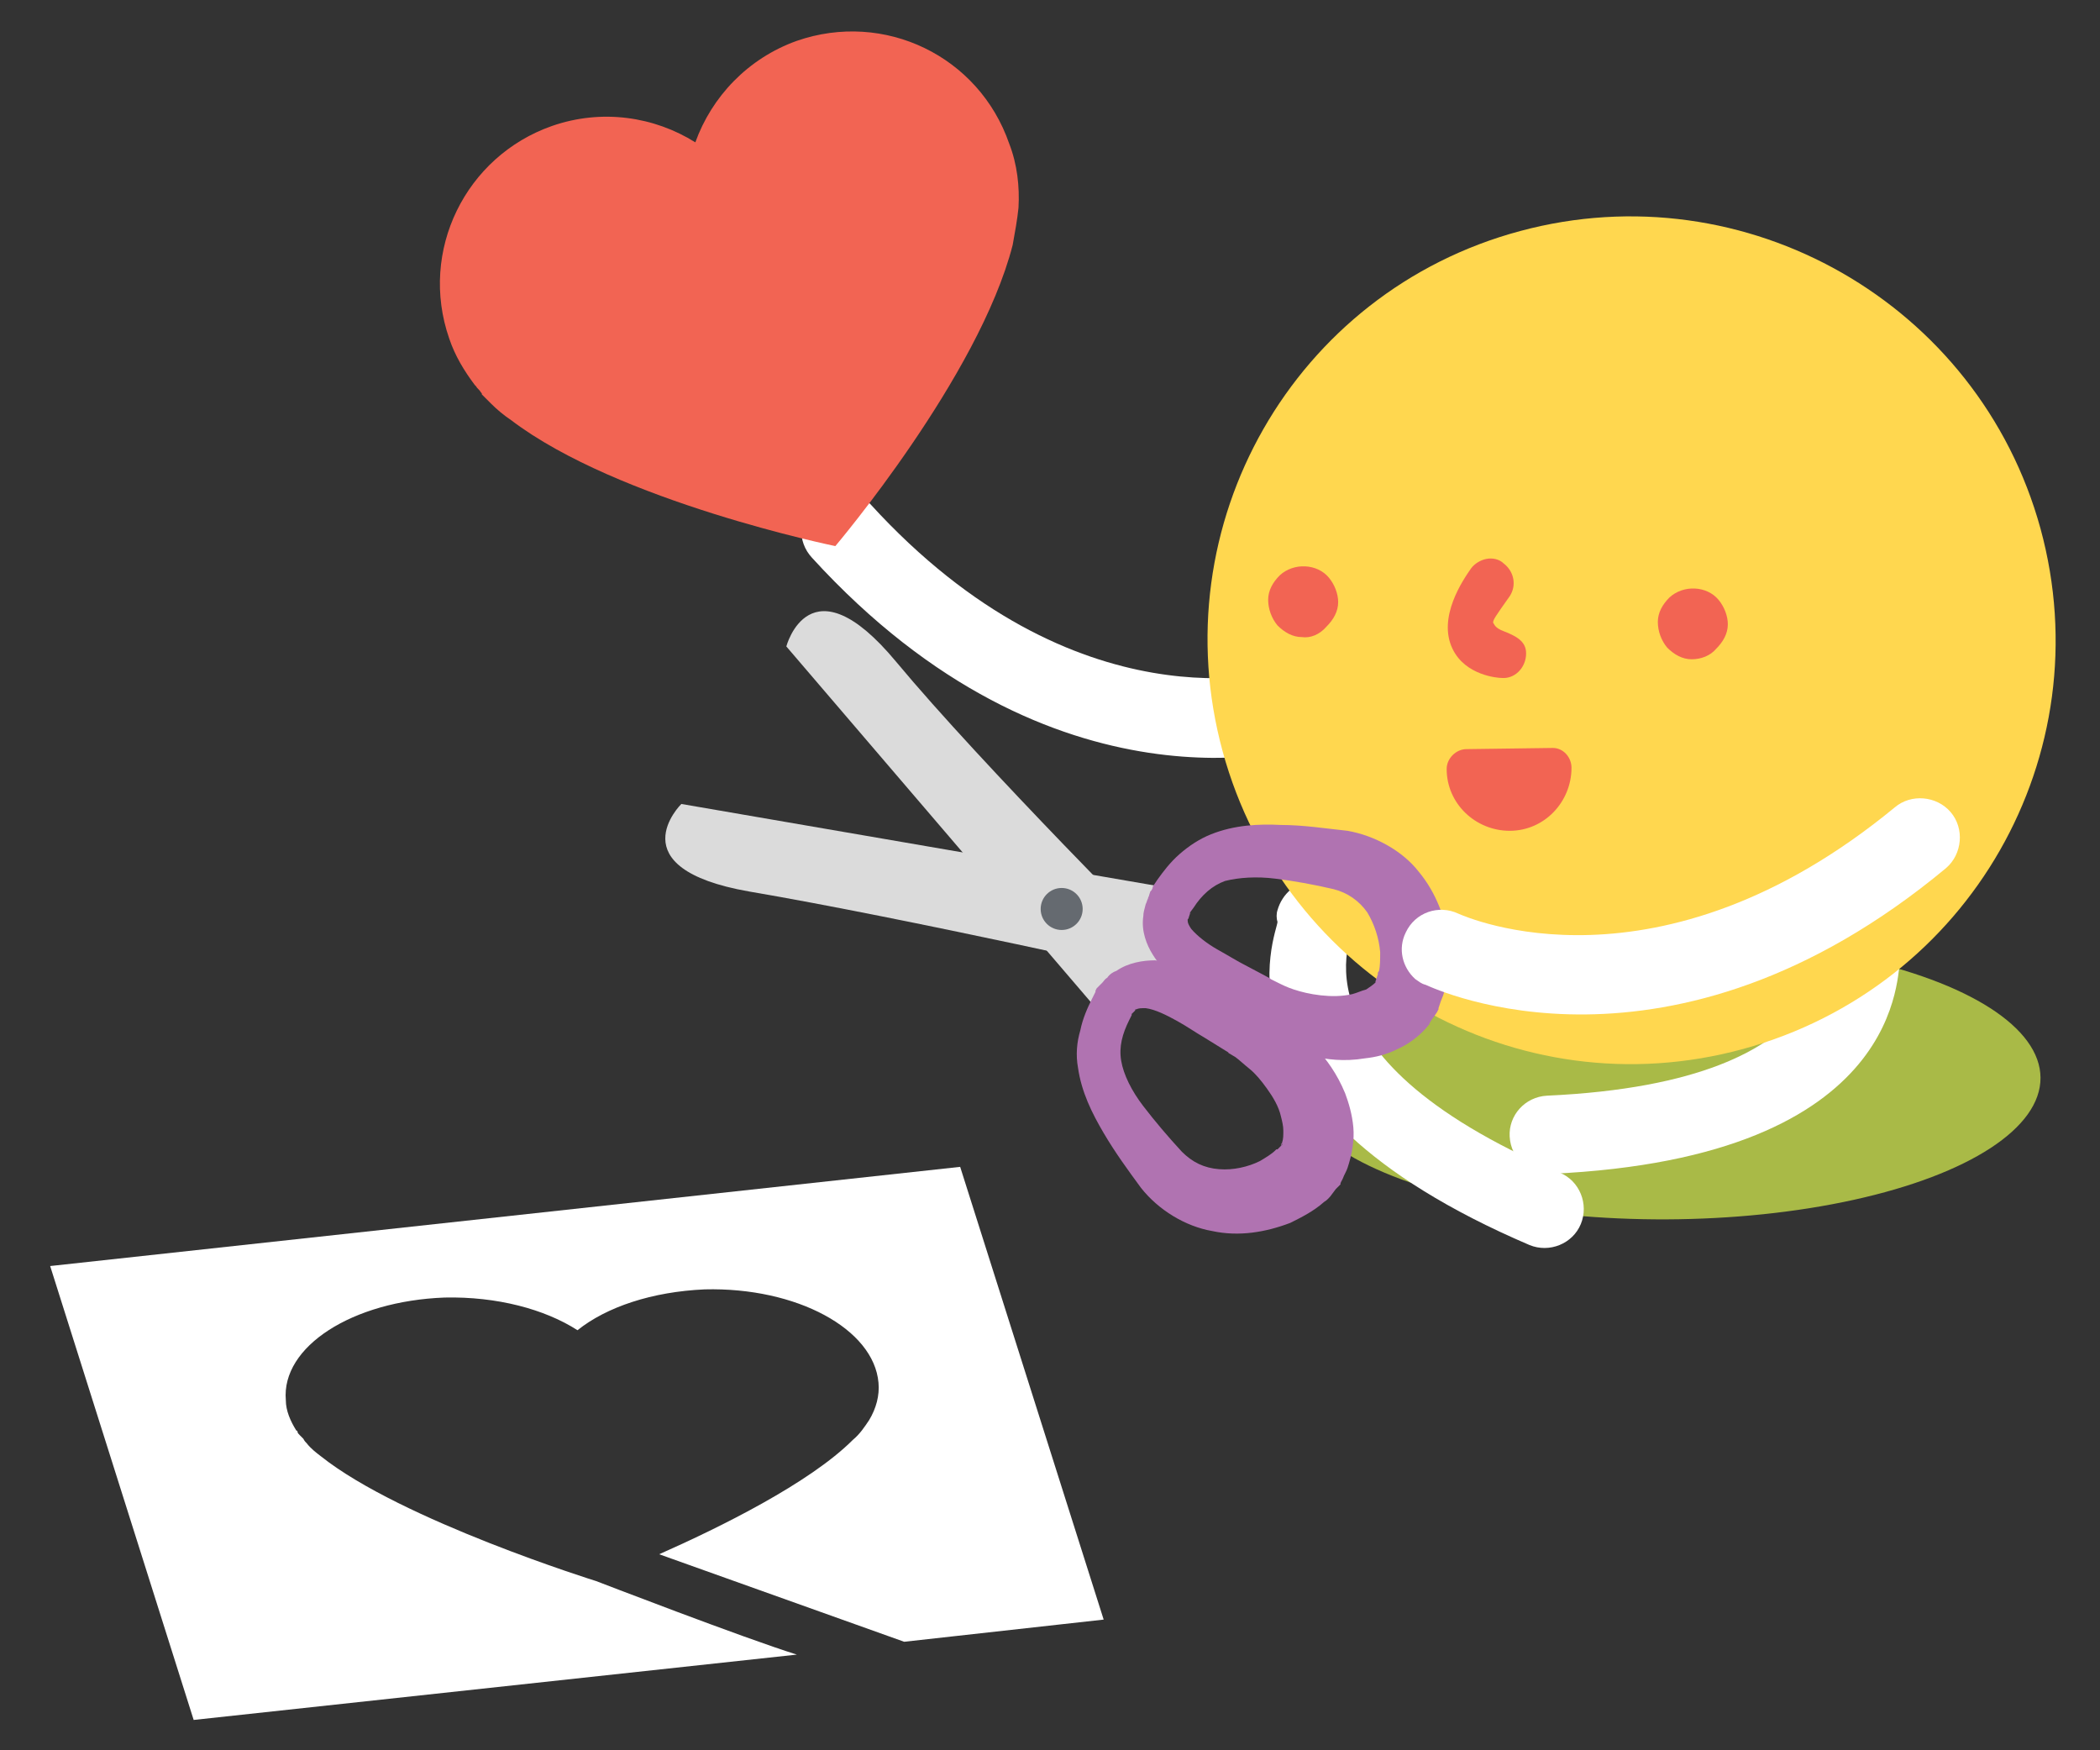 <?xml version="1.0" encoding="utf-8"?>
<!-- Generator: Adobe Illustrator 19.1.0, SVG Export Plug-In . SVG Version: 6.00 Build 0)  -->
<svg version="1.1" id="分離模式" xmlns="http://www.w3.org/2000/svg" xmlns:xlink="http://www.w3.org/1999/xlink" x="0px"
	 y="0px" viewBox="0 0 180 150" style="enable-background:new 0 0 180 150;" xml:space="preserve">
<rect x="0" y="0" width="180" height="150" fill="#333333" stroke="none"/>
<style type="text/css">
	.st0{fill:#A9BA47;}
	.st1{fill:#FFFFFF;}
	.st2{fill:#FFD74F;}
	.st3{fill:#F26453;}
	.st4{fill:#DBDBDB;}
	.st5{fill:#B073B1;}
	.st6{fill:#656A70;}
</style>
<ellipse transform="matrix(1 -4.149099e-03 4.149099e-03 1 -0.383 0.593)" class="st0" cx="142.8" cy="92.5" rx="32.1" ry="12"/>
<g>
	<g>
		<path class="st1" d="M109.5,78c0.4-1.4,1.6-2.5,3.2-2.5c1.9-0.1,3.4,1.4,3.5,3.3c0,0.8-6.6,11.4,17.5,21.7
			c1.7,0.7,2.5,2.7,1.8,4.4c-0.7,1.7-2.7,2.5-4.4,1.8c-28.3-12.1-21.6-26.8-21.6-27.7C109.4,78.7,109.4,78.3,109.5,78z"/>
	</g>
	<g>
		<path class="st1" d="M163.1,81.4c0.1-1.5-0.7-2.9-2.1-3.5c-1.7-0.7-3.7,0.1-4.4,1.8c-0.3,0.7,2.2,13-24,14.2
			c-1.9,0.1-3.3,1.7-3.2,3.5c0.1,1.9,1.7,3.3,3.5,3.2c30.8-1.4,29.6-17.5,30-18.4C163,82,163.1,81.7,163.1,81.4z"/>
	</g>
	<g>
		<path class="st1" d="M113.2,63.4c1.2-0.8,1.8-2.4,1.3-3.8c-0.6-1.8-2.5-2.8-4.2-2.2c-0.8,0.2-18,5.2-35.7-14.2
			c-1.3-1.4-3.4-1.5-4.8-0.2c-1.4,1.3-1.5,3.4-0.2,4.8c20.8,22.8,41.9,16.4,42.8,16.1C112.6,63.7,112.9,63.6,113.2,63.4z"/>
	</g>
	<g>
		<path class="st2" d="M174.9,45.3c5.3,19.4-6.1,39.3-25.5,44.6c-19.4,5.3-39.3-6.1-44.6-25.5c-5.3-19.4,6.1-39.4,25.5-44.6
			C149.6,14.6,169.6,26,174.9,45.3z"/>
	</g>
	<g>
		<g>
			<g>
				<g>
					<line class="st1" x1="111.7" y1="51.6" x2="111.7" y2="51.6"/>
				</g>
			</g>
			<g>
				<g>
					<path class="st3" d="M111.6,54.6c-0.8,0-1.5-0.4-2.1-1c-0.5-0.6-0.8-1.4-0.8-2.2c0-0.8,0.4-1.5,1-2.1c1.2-1.1,3.2-1,4.2,0.2
						c0.5,0.6,0.8,1.4,0.8,2.1c0,0.8-0.4,1.5-1,2.1C113.1,54.4,112.3,54.7,111.6,54.6z"/>
				</g>
			</g>
		</g>
		<g>
			<g>
				<g>
					<line class="st1" x1="145.1" y1="53.5" x2="145.1" y2="53.5"/>
				</g>
			</g>
			<g>
				<g>
					<path class="st3" d="M145,56.5c-0.8,0-1.5-0.4-2.1-1c-0.5-0.6-0.8-1.4-0.8-2.2c0-0.8,0.4-1.5,1-2.1c1.2-1.1,3.2-1,4.2,0.2
						c0.5,0.6,0.8,1.4,0.8,2.1c0,0.8-0.4,1.5-1,2.1C146.6,56.2,145.8,56.5,145,56.5z"/>
				</g>
			</g>
		</g>
	</g>
	<g>
		<path class="st3" d="M127.4,47.9c0.5-0.1,1.1,0,1.5,0.4c0.9,0.7,1.1,1.9,0.5,2.8c-1.2,1.7-1.5,2.1-1.4,2.3
			c0.1,0.1,0.1,0.4,0.9,0.7c1.3,0.5,2,1,1.9,2.1c-0.1,1.1-1,2-2.1,1.9c-0.3,0-3.1-0.2-4.2-2.5c-1.3-2.7,0.9-5.9,1.6-6.9
			C126.4,48.3,126.9,48,127.4,47.9z"/>
	</g>
	<path class="st3" d="M133.1,64.1l-7.4,0.1c-0.9,0-1.7,0.8-1.7,1.7c0,3,2.5,5.3,5.4,5.3c3,0,5.3-2.5,5.3-5.4
		C134.7,64.9,134,64.1,133.1,64.1z"/>
	<path class="st3" d="M87.3,17.8C87.3,17.8,87.3,17.8,87.3,17.8c0.1-1.8-0.1-3.7-0.8-5.5C83.9,4.8,75.8,0.9,68.3,3.5
		C64.1,5,61,8.3,59.6,12.2c-3.5-2.2-8-2.9-12.3-1.4c-7.4,2.6-11.4,10.7-8.8,18.2c0.5,1.5,1.3,2.8,2.2,4c0,0,0.1,0.1,0.1,0.1
		c0.1,0.2,0.3,0.3,0.4,0.5c0.1,0.1,0.1,0.1,0.1,0.2c0.1,0.1,0.2,0.2,0.3,0.3c0.2,0.2,0.3,0.3,0.5,0.5c0.5,0.5,1.1,1,1.7,1.4
		c9.2,7,27.8,10.8,27.8,10.8s12.3-14.5,15.2-25.8C87,19.9,87.2,18.8,87.3,17.8L87.3,17.8z"/>
	<g>
		<path class="st4" d="M93.6,86L67.4,55.4c0,0,2-7.6,9.4,1.3c7.4,8.9,23.2,24.7,23.2,24.7L93.6,86z"/>
		<path class="st4" d="M100.2,76.1l-41.8-7.2c0,0-5.6,5.5,5.8,7.5c13.5,2.3,35.7,7.3,35.7,7.3L100.2,76.1z"/>
		<g>
			<path class="st5" d="M107.9,86c0,0,0.2,0.1,0.6,0.3c0.3,0.2,1,0.6,1.8,1.2c0.7,0.6,1.6,1.3,2.5,2.3c0.9,1,1.8,2.2,2.5,3.9
				c0.3,0.8,0.6,1.8,0.7,2.9c0.1,1.1-0.1,2.3-0.5,3.5c-0.1,0.3-0.3,0.6-0.4,0.9l-0.1,0.2c-0.1,0.1,0.1-0.2-0.1,0.2l0,0l0,0l0,0.1
				l-0.2,0.2l-0.2,0.2l-0.3,0.4c-0.2,0.3-0.5,0.6-0.7,0.7c-0.9,0.8-1.9,1.3-2.9,1.8c-2.1,0.8-4.4,1.2-6.7,0.7
				c-2.3-0.4-4.6-1.8-6.1-3.7c-1.1-1.5-2.2-3-3.2-4.7c-1-1.7-1.9-3.5-2.2-5.6c-0.2-1.1-0.1-2.2,0.2-3.2c0.2-1,0.6-1.9,1-2.7l0.3-0.6
				l0-0.1l0,0l0,0l0.1-0.2l0.1-0.1l0.2-0.2c0.1-0.1,0.1-0.1,0.2-0.2c0.1-0.1,0.2-0.3,0.4-0.4c0.2-0.3,0.5-0.5,0.8-0.6
				c1-0.7,2.3-0.9,3.3-0.9c1.9,0.2,3.2,0.7,4.3,1.2c1.1,0.5,2,0.9,2.7,1.3C107,85.5,107.8,85.9,107.9,86L107.9,86z M105.3,90.2
				c0,0-0.8-0.5-2.1-1.3c-0.7-0.4-1.4-0.9-2.3-1.4c-0.9-0.5-1.9-1-2.7-1.1c-0.4,0-0.6,0-0.8,0.1c-0.1,0-0.1,0-0.1,0.1c0,0,0,0,0,0
				c0,0-0.1,0.1-0.2,0.2L97,86.9l-0.1,0.1c0.2-0.3,0-0.1,0.1-0.1l0,0l0,0l0,0.1l-0.2,0.4c-0.6,1.2-0.9,2.3-0.7,3.5
				c0.2,1.2,0.9,2.6,1.9,3.9c1,1.3,2.1,2.6,3.3,3.9c0.9,0.9,1.9,1.4,3.2,1.5c1.2,0.1,2.5-0.2,3.5-0.7c0.5-0.3,1-0.6,1.3-0.9
				c0.1-0.1,0.1-0.1,0.1-0.1c0,0,0,0,0.1,0l0.2-0.2l0.2-0.2l0-0.1l0,0l0,0c-0.2,0.4-0.1,0.1-0.1,0.2l0-0.1c0-0.1,0.1-0.1,0.1-0.2
				c0.1-0.3,0.1-0.6,0.1-1c0-0.4-0.1-0.8-0.2-1.2c-0.2-0.9-0.7-1.7-1.2-2.4c-0.5-0.7-1-1.3-1.5-1.7c-0.5-0.4-0.8-0.7-1.2-1
				C105.4,90.3,105.2,90.2,105.3,90.2L105.3,90.2z"/>
		</g>
		<g>
			<path class="st5" d="M108.9,83.9c0,0,0.2,0.1,0.6,0.3c0.4,0.2,0.8,0.4,1.4,0.6c0.6,0.2,1.4,0.4,2.3,0.5c0.9,0.1,1.8,0.1,2.7-0.1
				c0.4-0.1,0.8-0.3,1.2-0.4c0.3-0.2,0.6-0.4,0.8-0.6c0-0.1,0.1-0.1,0.1-0.2l0,0c0,0.1,0.1-0.2-0.1,0.2l0,0l0,0l0-0.1l0.1-0.3
				l0.1-0.3c0-0.1,0-0.1,0-0.1c0-0.1,0,0,0.1-0.2c0.1-0.4,0.1-1,0.1-1.6c-0.1-1.2-0.5-2.4-1.1-3.4c-0.7-1-1.7-1.7-2.9-2
				c-1.7-0.4-3.4-0.7-5-0.9c-1.6-0.2-3.1-0.1-4.3,0.2c-1.1,0.4-2,1.2-2.7,2.3l-0.3,0.4l0,0.1l0,0l0,0c0-0.1-0.1,0.2,0.1-0.1
				l-0.1,0.1l-0.1,0.3c0,0.1-0.1,0.2-0.1,0.2c0,0,0,0,0,0c0,0,0,0,0,0.1c0,0.2,0.1,0.4,0.3,0.7c0.5,0.6,1.4,1.3,2.3,1.8
				c0.9,0.5,1.7,1,2.3,1.3C108.2,83.5,109,83.9,108.9,83.9L108.9,83.9z M106.5,88.1c0,0-0.8-0.5-2.1-1.4c-0.7-0.4-1.5-1-2.5-1.7
				c-0.9-0.8-2.1-1.6-3.1-3.2c-0.5-0.8-1-2-0.8-3.3c0-0.3,0.1-0.6,0.2-1c0.1-0.2,0.1-0.3,0.2-0.5c0-0.1,0.1-0.2,0.1-0.3l0.1-0.3
				l0.1-0.1l0.1-0.2l0,0l0,0l0-0.1l0.4-0.6c0.5-0.7,1.1-1.5,1.9-2.2c0.8-0.7,1.7-1.3,2.7-1.7c2-0.8,4.1-0.9,6-0.8
				c1.9,0,3.8,0.3,5.7,0.5c2.3,0.4,4.7,1.7,6.1,3.5c1.5,1.8,2.3,4,2.6,6.2c0.1,1.1,0.1,2.2-0.2,3.4c-0.1,0.3-0.2,0.7-0.3,1l-0.2,0.5
				l-0.1,0.3l-0.1,0.3l0,0.1l0,0l0,0c-0.2,0.4-0.1,0.1-0.1,0.2L123,87c-0.2,0.3-0.4,0.5-0.5,0.8c-0.8,1-1.8,1.7-2.7,2.1
				c-1,0.5-1.9,0.7-2.8,0.8c-1.8,0.3-3.3,0.1-4.6-0.2c-1.3-0.3-2.4-0.7-3.2-1.1c-0.8-0.4-1.6-0.8-1.9-1
				C106.8,88.3,106.6,88.2,106.5,88.1L106.5,88.1z"/>
		</g>
		<circle class="st6" cx="91" cy="77.9" r="1.8"/>
	</g>
	<g>
		<path class="st1" d="M121.3,83.9c-1.1-1-1.5-2.6-0.8-4c0.8-1.7,2.8-2.4,4.5-1.6c0.7,0.3,17.1,7.6,37.4-9.1c1.4-1.2,3.6-1,4.8,0.4
			c1.2,1.4,1,3.6-0.4,4.8c-23.7,19.7-43.7,10.4-44.6,10C121.8,84.3,121.6,84.1,121.3,83.9z"/>
	</g>
</g>
<path class="st1" d="M51.1,135.5c0,0-16.7-5.2-23.6-10.7c-0.4-0.3-0.9-0.7-1.2-1.1c-0.1-0.1-0.2-0.2-0.3-0.4
	c-0.1-0.1-0.1-0.1-0.2-0.2c0,0-0.1-0.1-0.1-0.1c-0.1-0.1-0.2-0.2-0.2-0.3c0,0,0-0.1-0.1-0.1c-0.5-0.8-0.9-1.7-0.9-2.6
	c-0.4-4.6,5.7-8.5,13.6-8.8c4.5-0.1,8.6,1,11.4,2.8c2.5-2,6.4-3.3,10.9-3.5c7.9-0.2,14.5,3.4,14.9,8c0.1,1.1-0.2,2.2-0.8,3.2
	c0,0,0,0,0,0l0,0c-0.4,0.6-0.8,1.2-1.4,1.7c-3.7,3.7-11.4,7.5-16.6,9.8l21,7.5l17.1-1.9L82.3,100l-78,8.5l12.3,38.9l51.7-5.6
	C63.8,140.4,51.1,135.5,51.1,135.5z"/>
</svg>
